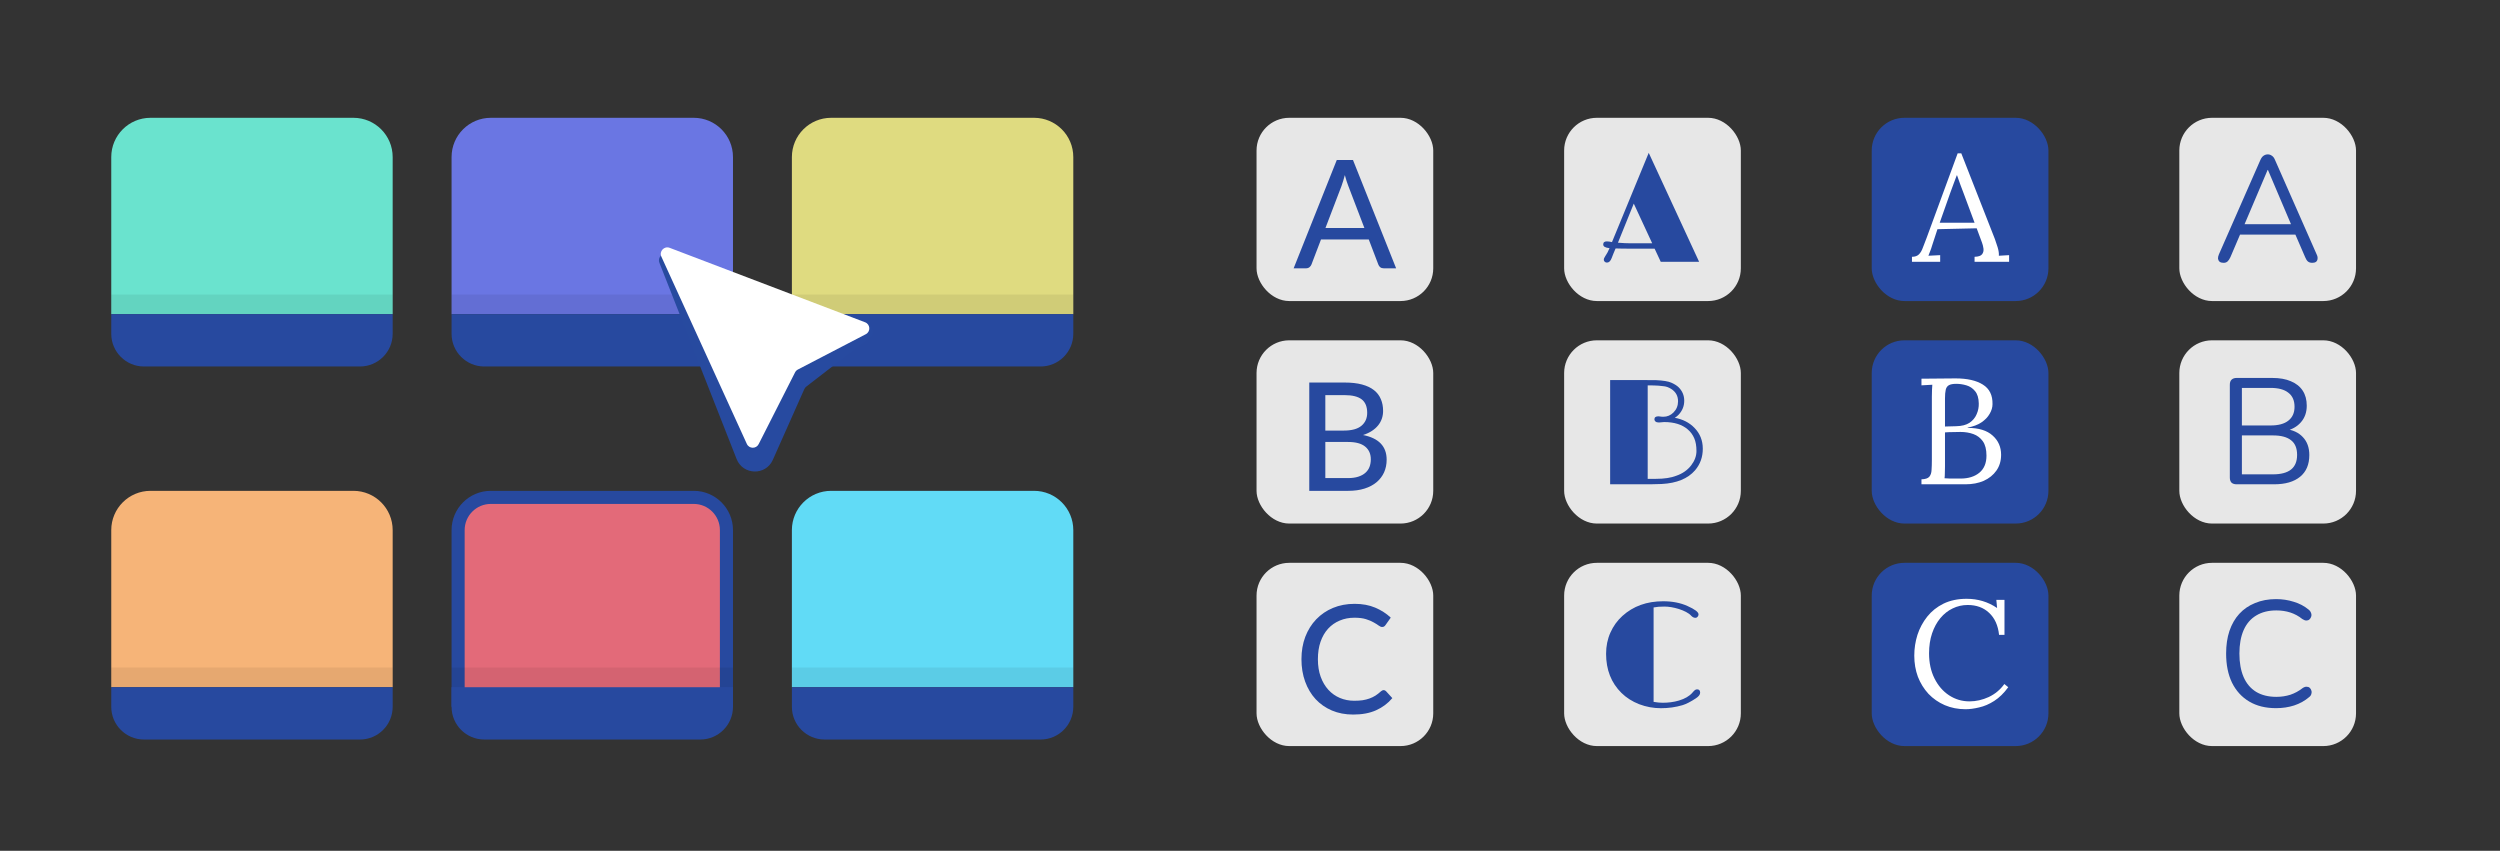 <svg width="382" height="130" viewBox="0 0 382 130" fill="none" xmlns="http://www.w3.org/2000/svg">
<rect x="0" y="0" width="382" height="130" fill="#333333" stroke="none"/>
<g clip-path="url(#clip0_521_18456)">
<rect x="192" y="18" width="27" height="28" rx="5" fill="#E7E7E7"/>
<path d="M208.477 34.834L206.023 28.415C205.846 27.977 205.669 27.424 205.493 26.756C205.408 27.086 205.32 27.393 205.228 27.678C205.143 27.962 205.059 28.215 204.974 28.438L202.531 34.834H208.477ZM213.329 41H211.439C211.224 41 211.047 40.946 210.909 40.839C210.771 40.731 210.671 40.593 210.61 40.424L209.146 36.586H201.851L200.387 40.424C200.333 40.57 200.234 40.704 200.088 40.827C199.942 40.942 199.765 41 199.557 41H197.667L204.259 24.451H206.737L213.329 41Z" fill="#27499F"/>
<rect x="239" y="18" width="27" height="28" rx="5" fill="#E7E7E7"/>
<path d="M249.675 37.997C248.302 37.997 247.364 37.985 246.862 37.963L246.535 38.739C246.438 38.957 246.348 39.186 246.265 39.426C246.092 39.891 245.852 40.124 245.545 40.124C245.402 40.124 245.286 40.079 245.196 39.989C245.106 39.899 245.061 39.805 245.061 39.707C245.061 39.542 245.132 39.358 245.275 39.156C245.5 38.841 245.721 38.428 245.939 37.918C245.293 37.858 244.971 37.67 244.971 37.355C244.971 37.04 245.155 36.883 245.522 36.883C245.747 36.883 246.01 36.92 246.31 36.995L251.926 23.355L259.624 40H253.761L252.826 37.997H249.675ZM247.222 37.085C247.942 37.145 248.587 37.175 249.157 37.175H252.455L249.641 31.109L247.222 37.085Z" fill="#27499F"/>
<rect x="286" y="18" width="27" height="28" rx="5" fill="#27499F"/>
<path d="M292.148 40V39.239C292.609 39.239 292.962 39.116 293.208 38.871C293.454 38.625 293.653 38.287 293.807 37.856C293.976 37.426 294.168 36.927 294.383 36.358L299.131 23.428H299.685L304.825 36.543C304.948 36.865 305.086 37.28 305.24 37.787C305.393 38.294 305.455 38.725 305.424 39.078C305.685 39.063 305.946 39.047 306.208 39.032C306.469 39.017 306.73 39.001 306.991 38.986V40H301.713V39.239C302.297 39.224 302.681 39.093 302.865 38.847C303.05 38.602 303.119 38.31 303.073 37.972C303.027 37.634 302.95 37.326 302.842 37.05L302.036 34.883L296.043 35.021L295.236 37.488C295.129 37.856 295.029 38.148 294.937 38.364C294.86 38.579 294.768 38.817 294.66 39.078C294.967 39.063 295.267 39.047 295.559 39.032C295.866 39.017 296.166 39.001 296.458 38.986V40H292.148ZM296.389 34.03H301.713L300.077 29.628C299.907 29.151 299.731 28.683 299.546 28.222C299.377 27.745 299.208 27.269 299.039 26.793H298.993C298.84 27.223 298.678 27.653 298.509 28.084C298.355 28.514 298.194 28.952 298.025 29.397L296.389 34.03Z" fill="white"/>
<rect x="333" y="18" width="27" height="28" rx="5" fill="#E7E7E7"/>
<path d="M339.764 40.161C339.518 40.161 339.318 40.108 339.164 40C339.026 39.877 338.942 39.723 338.911 39.539C338.896 39.339 338.942 39.116 339.049 38.871L345.388 24.442C345.526 24.134 345.687 23.919 345.872 23.796C346.071 23.658 346.287 23.589 346.517 23.589C346.748 23.589 346.955 23.658 347.139 23.796C347.339 23.919 347.501 24.134 347.623 24.442L353.985 38.871C354.108 39.116 354.154 39.339 354.123 39.539C354.108 39.739 354.031 39.892 353.893 40C353.755 40.108 353.562 40.161 353.317 40.161C353.04 40.161 352.817 40.092 352.648 39.954C352.479 39.8 352.341 39.585 352.233 39.309L350.528 35.367L351.45 35.851H341.538L342.484 35.367L340.801 39.309C340.663 39.6 340.517 39.816 340.363 39.954C340.209 40.092 340.01 40.161 339.764 40.161ZM346.494 25.963L342.783 34.699L342.23 34.261H350.758L350.251 34.699L346.54 25.963H346.494Z" fill="#27499F"/>
<rect x="192" y="52" width="27" height="28" rx="5" fill="#E7E7E7"/>
<path d="M205.968 73.052C206.59 73.052 207.12 72.979 207.558 72.833C208.004 72.687 208.365 72.488 208.641 72.234C208.926 71.981 209.133 71.681 209.264 71.335C209.394 70.982 209.46 70.598 209.46 70.183C209.46 69.361 209.175 68.715 208.607 68.247C208.038 67.77 207.159 67.532 205.968 67.532H202.51V73.052H205.968ZM202.51 60.375V65.792H205.334C206.54 65.792 207.435 65.55 208.019 65.066C208.611 64.574 208.907 63.913 208.907 63.084C208.907 62.139 208.626 61.451 208.065 61.021C207.504 60.59 206.632 60.375 205.449 60.375H202.51ZM205.449 58.451C206.486 58.451 207.374 58.551 208.111 58.75C208.857 58.95 209.467 59.238 209.944 59.615C210.42 59.991 210.77 60.448 210.992 60.986C211.223 61.516 211.338 62.119 211.338 62.795C211.338 63.195 211.277 63.579 211.154 63.948C211.031 64.317 210.843 64.662 210.589 64.985C210.336 65.3 210.017 65.584 209.633 65.838C209.248 66.091 208.795 66.303 208.273 66.472C210.677 66.948 211.88 68.204 211.88 70.24C211.88 70.947 211.749 71.593 211.488 72.177C211.227 72.753 210.846 73.252 210.347 73.675C209.848 74.097 209.233 74.424 208.503 74.654C207.773 74.885 206.943 75 206.014 75H200.056V58.451H205.449Z" fill="#27499F"/>
<rect x="192" y="86" width="27" height="28" rx="5" fill="#E7E7E7"/>
<path d="M211.423 105.45C211.562 105.45 211.681 105.504 211.781 105.612L212.749 106.672C212.073 107.471 211.247 108.09 210.271 108.527C209.303 108.965 208.135 109.184 206.768 109.184C205.569 109.184 204.482 108.977 203.506 108.562C202.538 108.147 201.708 107.567 201.017 106.822C200.333 106.077 199.803 105.185 199.426 104.148C199.05 103.111 198.862 101.97 198.862 100.725C198.862 99.481 199.058 98.34 199.449 97.302C199.849 96.265 200.406 95.374 201.12 94.629C201.835 93.884 202.688 93.303 203.679 92.889C204.678 92.474 205.78 92.266 206.986 92.266C208.162 92.266 209.207 92.458 210.121 92.843C211.035 93.227 211.831 93.738 212.507 94.375L211.7 95.516C211.646 95.601 211.577 95.67 211.493 95.724C211.416 95.778 211.312 95.804 211.181 95.804C211.035 95.804 210.863 95.731 210.663 95.585C210.471 95.439 210.213 95.278 209.891 95.101C209.576 94.917 209.184 94.752 208.715 94.606C208.247 94.46 207.663 94.387 206.963 94.387C206.141 94.387 205.388 94.533 204.705 94.825C204.021 95.109 203.429 95.524 202.93 96.069C202.438 96.607 202.054 97.272 201.777 98.063C201.508 98.847 201.374 99.734 201.374 100.725C201.374 101.732 201.516 102.627 201.8 103.411C202.085 104.194 202.477 104.859 202.976 105.404C203.475 105.95 204.063 106.365 204.739 106.649C205.415 106.933 206.145 107.075 206.929 107.075C207.405 107.075 207.832 107.049 208.208 106.995C208.592 106.933 208.942 106.845 209.257 106.73C209.58 106.614 209.883 106.468 210.167 106.292C210.452 106.107 210.732 105.888 211.009 105.635C211.07 105.581 211.135 105.539 211.204 105.508C211.274 105.47 211.347 105.45 211.423 105.45Z" fill="#27499F"/>
<rect x="239" y="52" width="27" height="28" rx="5" fill="#E7E7E7"/>
<path d="M246.029 58.075C248.054 58.075 249.664 58.075 250.857 58.075C252.057 58.075 252.785 58.079 253.04 58.086C254.151 58.139 254.935 58.27 255.392 58.48C255.85 58.683 256.214 58.911 256.484 59.167C257.062 59.737 257.351 60.427 257.351 61.237C257.351 62.04 257.069 62.745 256.507 63.353C256.334 63.541 256.135 63.702 255.91 63.837C257.133 64.062 258.135 64.576 258.915 65.379C259.763 66.249 260.187 67.311 260.187 68.564C260.187 69.84 259.793 70.939 259.005 71.862C257.902 73.137 256.199 73.835 253.896 73.955C253.31 73.985 252.733 74 252.162 74H246.029V58.075ZM253.412 63.612L253.986 63.68H254.166C254.758 63.68 255.272 63.462 255.708 63.027C256.173 62.562 256.405 61.992 256.405 61.316C256.405 60.491 256.049 59.857 255.336 59.414C254.976 59.189 254.616 59.058 254.256 59.02C253.903 58.975 253.625 58.945 253.423 58.93C253.003 58.9 252.451 58.885 251.768 58.885V73.167H253.018C254.293 73.167 255.332 73.01 256.135 72.695C257.096 72.364 257.857 71.832 258.42 71.096C258.953 70.399 259.219 69.667 259.219 68.902C259.219 68.136 259.106 67.491 258.881 66.966C258.656 66.441 258.33 65.994 257.902 65.627C257.032 64.869 255.82 64.49 254.267 64.49L253.49 64.558C253.25 64.558 253.074 64.509 252.961 64.411C252.849 64.314 252.793 64.201 252.793 64.073C252.793 63.766 252.999 63.612 253.412 63.612Z" fill="#27499F"/>
<rect x="239" y="86" width="27" height="28" rx="5" fill="#E7E7E7"/>
<path d="M259.32 105.333C259.628 105.333 259.782 105.505 259.782 105.85C259.782 106.136 259.564 106.421 259.129 106.706C258.319 107.238 257.636 107.587 257.081 107.752C256.038 108.06 254.942 108.214 253.794 108.214C252.646 108.214 251.54 108.011 250.474 107.606C249.416 107.193 248.512 106.619 247.762 105.884C246.194 104.339 245.41 102.343 245.41 99.897C245.41 98.719 245.631 97.638 246.074 96.656C246.516 95.665 247.128 94.817 247.908 94.112C249.559 92.619 251.633 91.872 254.132 91.872C255.535 91.872 256.769 92.112 257.835 92.593C258.968 93.095 259.534 93.523 259.534 93.876C259.534 94.018 259.485 94.142 259.388 94.247C259.298 94.352 259.193 94.405 259.073 94.405C258.833 94.405 258.615 94.299 258.42 94.09C258.225 93.872 257.958 93.677 257.621 93.504C257.291 93.332 256.927 93.182 256.529 93.054C255.719 92.806 254.98 92.683 254.312 92.683C253.652 92.683 253.104 92.728 252.669 92.818V107.246C253.194 107.336 253.659 107.381 254.064 107.381C254.47 107.381 254.882 107.355 255.302 107.302C255.723 107.25 256.135 107.163 256.54 107.043C257.448 106.773 258.131 106.376 258.589 105.85C258.754 105.655 258.885 105.52 258.983 105.445C259.08 105.37 259.193 105.333 259.32 105.333Z" fill="#27499F"/>
<rect x="286" y="52" width="27" height="28" rx="5" fill="#27499F"/>
<path d="M293.599 74V73.239C294.183 73.224 294.582 73.093 294.797 72.847C295.012 72.586 295.128 72.241 295.143 71.81C295.174 71.365 295.189 70.858 295.189 70.289V60.608C295.189 60.194 295.197 59.84 295.212 59.548C295.227 59.241 295.243 58.987 295.258 58.788C294.982 58.803 294.705 58.818 294.428 58.834C294.152 58.849 293.875 58.864 293.599 58.88V57.866C294.444 57.85 295.289 57.843 296.134 57.843C296.995 57.827 297.886 57.819 298.808 57.819C300.59 57.819 301.981 58.135 302.98 58.764C303.994 59.395 304.485 60.393 304.455 61.761C304.455 62.253 304.309 62.744 304.017 63.236C303.74 63.728 303.318 64.166 302.749 64.55C302.196 64.919 301.497 65.18 300.652 65.334V65.38C302.342 65.38 303.617 65.771 304.478 66.555C305.338 67.323 305.769 68.299 305.769 69.482C305.769 70.42 305.53 71.226 305.054 71.903C304.578 72.579 303.932 73.101 303.118 73.47C302.304 73.823 301.374 74 300.329 74H293.599ZM297.125 73.078C297.371 73.093 297.663 73.109 298.001 73.124C298.354 73.124 298.677 73.124 298.969 73.124C299.276 73.124 299.476 73.124 299.568 73.124C300.752 73.124 301.704 72.832 302.426 72.248C303.164 71.649 303.533 70.773 303.533 69.621C303.533 68.683 303.348 67.953 302.98 67.431C302.611 66.909 302.127 66.54 301.528 66.325C300.928 66.109 300.275 66.002 299.568 66.002C299.107 66.002 298.685 66.01 298.301 66.025C297.932 66.025 297.563 66.04 297.194 66.071V71.28C297.194 71.695 297.187 72.049 297.171 72.341C297.171 72.632 297.156 72.878 297.125 73.078ZM297.194 65.172L298.877 65.126C299.753 65.111 300.444 64.934 300.951 64.596C301.458 64.243 301.819 63.805 302.035 63.282C302.265 62.76 302.373 62.214 302.357 61.646C302.342 60.816 302.15 60.186 301.781 59.756C301.428 59.325 300.99 59.033 300.467 58.88C299.945 58.726 299.43 58.649 298.923 58.649C298.416 58.649 298.039 58.718 297.794 58.857C297.548 58.995 297.386 59.225 297.31 59.548C297.233 59.871 297.194 60.316 297.194 60.885V65.172Z" fill="white"/>
<rect x="286" y="86" width="27" height="28" rx="5" fill="#27499F"/>
<path d="M305.456 97.005C305.302 95.561 304.795 94.439 303.934 93.64C303.089 92.841 301.998 92.442 300.661 92.442C299.847 92.442 299.079 92.618 298.357 92.972C297.65 93.31 297.027 93.802 296.49 94.447C295.952 95.093 295.529 95.868 295.222 96.775C294.915 97.682 294.761 98.704 294.761 99.841C294.761 101.285 295.037 102.56 295.591 103.667C296.144 104.773 296.889 105.634 297.826 106.248C298.764 106.863 299.801 107.17 300.938 107.17C301.937 107.17 302.92 106.947 303.888 106.502C304.856 106.041 305.648 105.38 306.262 104.52L306.862 105.004C306.201 105.91 305.486 106.609 304.718 107.101C303.95 107.593 303.182 107.923 302.413 108.092C301.66 108.277 300.969 108.369 300.339 108.369C299.186 108.369 298.126 108.161 297.158 107.746C296.205 107.332 295.376 106.755 294.669 106.018C293.977 105.265 293.439 104.397 293.055 103.413C292.686 102.414 292.502 101.339 292.502 100.186C292.502 99.095 292.663 98.035 292.986 97.005C293.324 95.976 293.824 95.046 294.484 94.217C295.145 93.387 295.975 92.726 296.974 92.234C297.988 91.743 299.163 91.497 300.5 91.497C301.361 91.497 302.175 91.612 302.943 91.843C303.712 92.073 304.449 92.426 305.156 92.903L305.041 91.658H306.285V97.005H305.456Z" fill="white"/>
<rect x="333" y="52" width="27" height="28" rx="5" fill="#E7E7E7"/>
<path d="M341.754 74C341.416 74 341.155 73.915 340.971 73.746C340.802 73.562 340.717 73.301 340.717 72.963V58.788C340.717 58.45 340.802 58.196 340.971 58.027C341.155 57.843 341.416 57.75 341.754 57.75H347.217C348.339 57.75 349.284 57.919 350.052 58.257C350.836 58.58 351.435 59.056 351.85 59.687C352.265 60.316 352.472 61.085 352.472 61.991C352.472 63.005 352.173 63.851 351.573 64.527C350.989 65.203 350.19 65.648 349.176 65.864V65.541C350.329 65.679 351.228 66.094 351.873 66.786C352.534 67.477 352.864 68.391 352.864 69.528C352.864 70.973 352.395 72.079 351.458 72.847C350.521 73.616 349.199 74 347.494 74H341.754ZM342.561 72.479H347.309C348.539 72.479 349.46 72.233 350.075 71.741C350.69 71.249 350.997 70.504 350.997 69.505C350.997 68.491 350.69 67.746 350.075 67.27C349.46 66.778 348.539 66.532 347.309 66.532H342.561V72.479ZM342.561 65.011H346.94C348.139 65.011 349.046 64.765 349.66 64.273C350.29 63.782 350.605 63.075 350.605 62.153C350.605 61.2 350.29 60.486 349.66 60.009C349.046 59.517 348.139 59.272 346.94 59.272H342.561V65.011Z" fill="#27499F"/>
<rect x="333" y="86" width="27" height="28" rx="5" fill="#E7E7E7"/>
<path d="M347.781 108.207C346.183 108.207 344.815 107.869 343.678 107.193C342.541 106.517 341.665 105.557 341.051 104.312C340.451 103.067 340.152 101.585 340.152 99.864C340.152 98.573 340.321 97.42 340.659 96.406C341.012 95.377 341.512 94.508 342.157 93.802C342.818 93.079 343.624 92.526 344.577 92.142C345.53 91.743 346.598 91.543 347.781 91.543C348.734 91.543 349.64 91.681 350.501 91.958C351.361 92.219 352.107 92.611 352.737 93.133C352.936 93.287 353.067 93.464 353.128 93.663C353.205 93.848 353.213 94.032 353.151 94.217C353.105 94.386 353.013 94.532 352.875 94.654C352.752 94.762 352.598 94.816 352.414 94.816C352.229 94.816 352.022 94.739 351.791 94.585C351.238 94.14 350.631 93.809 349.971 93.594C349.31 93.379 348.595 93.272 347.827 93.272C346.613 93.272 345.584 93.533 344.738 94.055C343.893 94.562 343.256 95.308 342.825 96.291C342.395 97.274 342.18 98.465 342.18 99.864C342.18 101.262 342.395 102.461 342.825 103.459C343.256 104.443 343.893 105.196 344.738 105.718C345.584 106.225 346.613 106.479 347.827 106.479C348.58 106.479 349.295 106.371 349.971 106.156C350.647 105.926 351.269 105.588 351.838 105.142C352.068 104.988 352.276 104.919 352.46 104.934C352.644 104.934 352.798 104.988 352.921 105.096C353.044 105.203 353.128 105.342 353.174 105.511C353.236 105.68 353.236 105.856 353.174 106.041C353.128 106.225 353.013 106.387 352.829 106.525C352.183 107.078 351.423 107.501 350.547 107.793C349.686 108.069 348.764 108.207 347.781 108.207Z" fill="#27499F"/>
<path d="M17 24C17 20.686 19.686 18 23 18H54C57.314 18 60 20.686 60 24V48H17V24Z" fill="#6AE3CE"/>
<path d="M17 45H60V48H17V45Z" fill="black" fill-opacity="0.07"/>
<path d="M17 48H60V51C60 53.761 57.761 56 55 56H22C19.239 56 17 53.761 17 51V48Z" fill="#27499F"/>
<path d="M69 24C69 20.686 71.686 18 75 18H106C109.314 18 112 20.686 112 24V48H69V24Z" fill="#6A76E3"/>
<path d="M69 45H112V48H69V45Z" fill="black" fill-opacity="0.07"/>
<path d="M69 48H112V51C112 53.761 109.761 56 107 56H74C71.239 56 69 53.761 69 51V48Z" fill="#27499F"/>
<path d="M121 24C121 20.686 123.686 18 127 18H158C161.314 18 164 20.686 164 24V48H121V24Z" fill="#DFDB80"/>
<path d="M121 45H164V48H121V45Z" fill="black" fill-opacity="0.07"/>
<path d="M121 48H164V51C164 53.761 161.761 56 159 56H126C123.239 56 121 53.761 121 51V48Z" fill="#27499F"/>
<path d="M17 81C17 77.686 19.686 75 23 75H54C57.314 75 60 77.686 60 81V105H17V81Z" fill="#F6B478"/>
<path d="M17 102H60V105H17V102Z" fill="black" fill-opacity="0.07"/>
<path d="M17 105H60V108C60 110.761 57.761 113 55 113H22C19.239 113 17 110.761 17 108V105Z" fill="#27499F"/>
<path d="M75 76H106C108.761 76 111 78.239 111 81V107H70V81C70 78.239 72.239 76 75 76Z" fill="#E36A79" stroke="#27499F" stroke-width="2"/>
<path d="M69 102H112V105H69V102Z" fill="black" fill-opacity="0.07"/>
<path d="M69 105H112V108C112 110.761 109.761 113 107 113H74C71.239 113 69 110.761 69 108V105Z" fill="#27499F"/>
<path d="M121 81C121 77.686 123.686 75 127 75H158C161.314 75 164 77.686 164 81V105H121V81Z" fill="#61DBF6"/>
<path d="M121 102H164V105H121V102Z" fill="black" fill-opacity="0.07"/>
<path d="M121 105H164V108C164 110.761 161.761 113 159 113H126C123.239 113 121 110.761 121 108V105Z" fill="#27499F"/>
<path d="M100.753 40.146L112.556 70.145C113.531 72.621 117.007 72.698 118.089 70.266L122.898 59.457C122.965 59.306 123.069 59.174 123.2 59.072L132.983 51.514C133.609 51.03 133.453 50.046 132.708 49.78L102.02 38.838C101.211 38.549 100.439 39.347 100.753 40.146Z" fill="url(#paint0_linear_521_18456)"/>
<path d="M101.057 39.217L114.118 67.831C114.466 68.593 115.541 68.615 115.92 67.868L121.485 56.9C121.579 56.714 121.73 56.562 121.915 56.465L132.294 51.067C133.059 50.669 132.995 49.552 132.188 49.245L102.323 37.867C101.487 37.549 100.686 38.404 101.057 39.217Z" fill="white"/>
</g>
<defs>
<linearGradient id="paint0_linear_521_18456" x1="106.037" y1="60.72" x2="127.162" y2="72.16" gradientUnits="userSpaceOnUse">
<stop stop-color="#274A9F"/>
<stop offset="1" stop-color="#274AA0"/>
</linearGradient>
<clipPath id="clip0_521_18456">
<rect width="382" height="130" rx="20" fill="white"/>
</clipPath>
</defs>
</svg>
